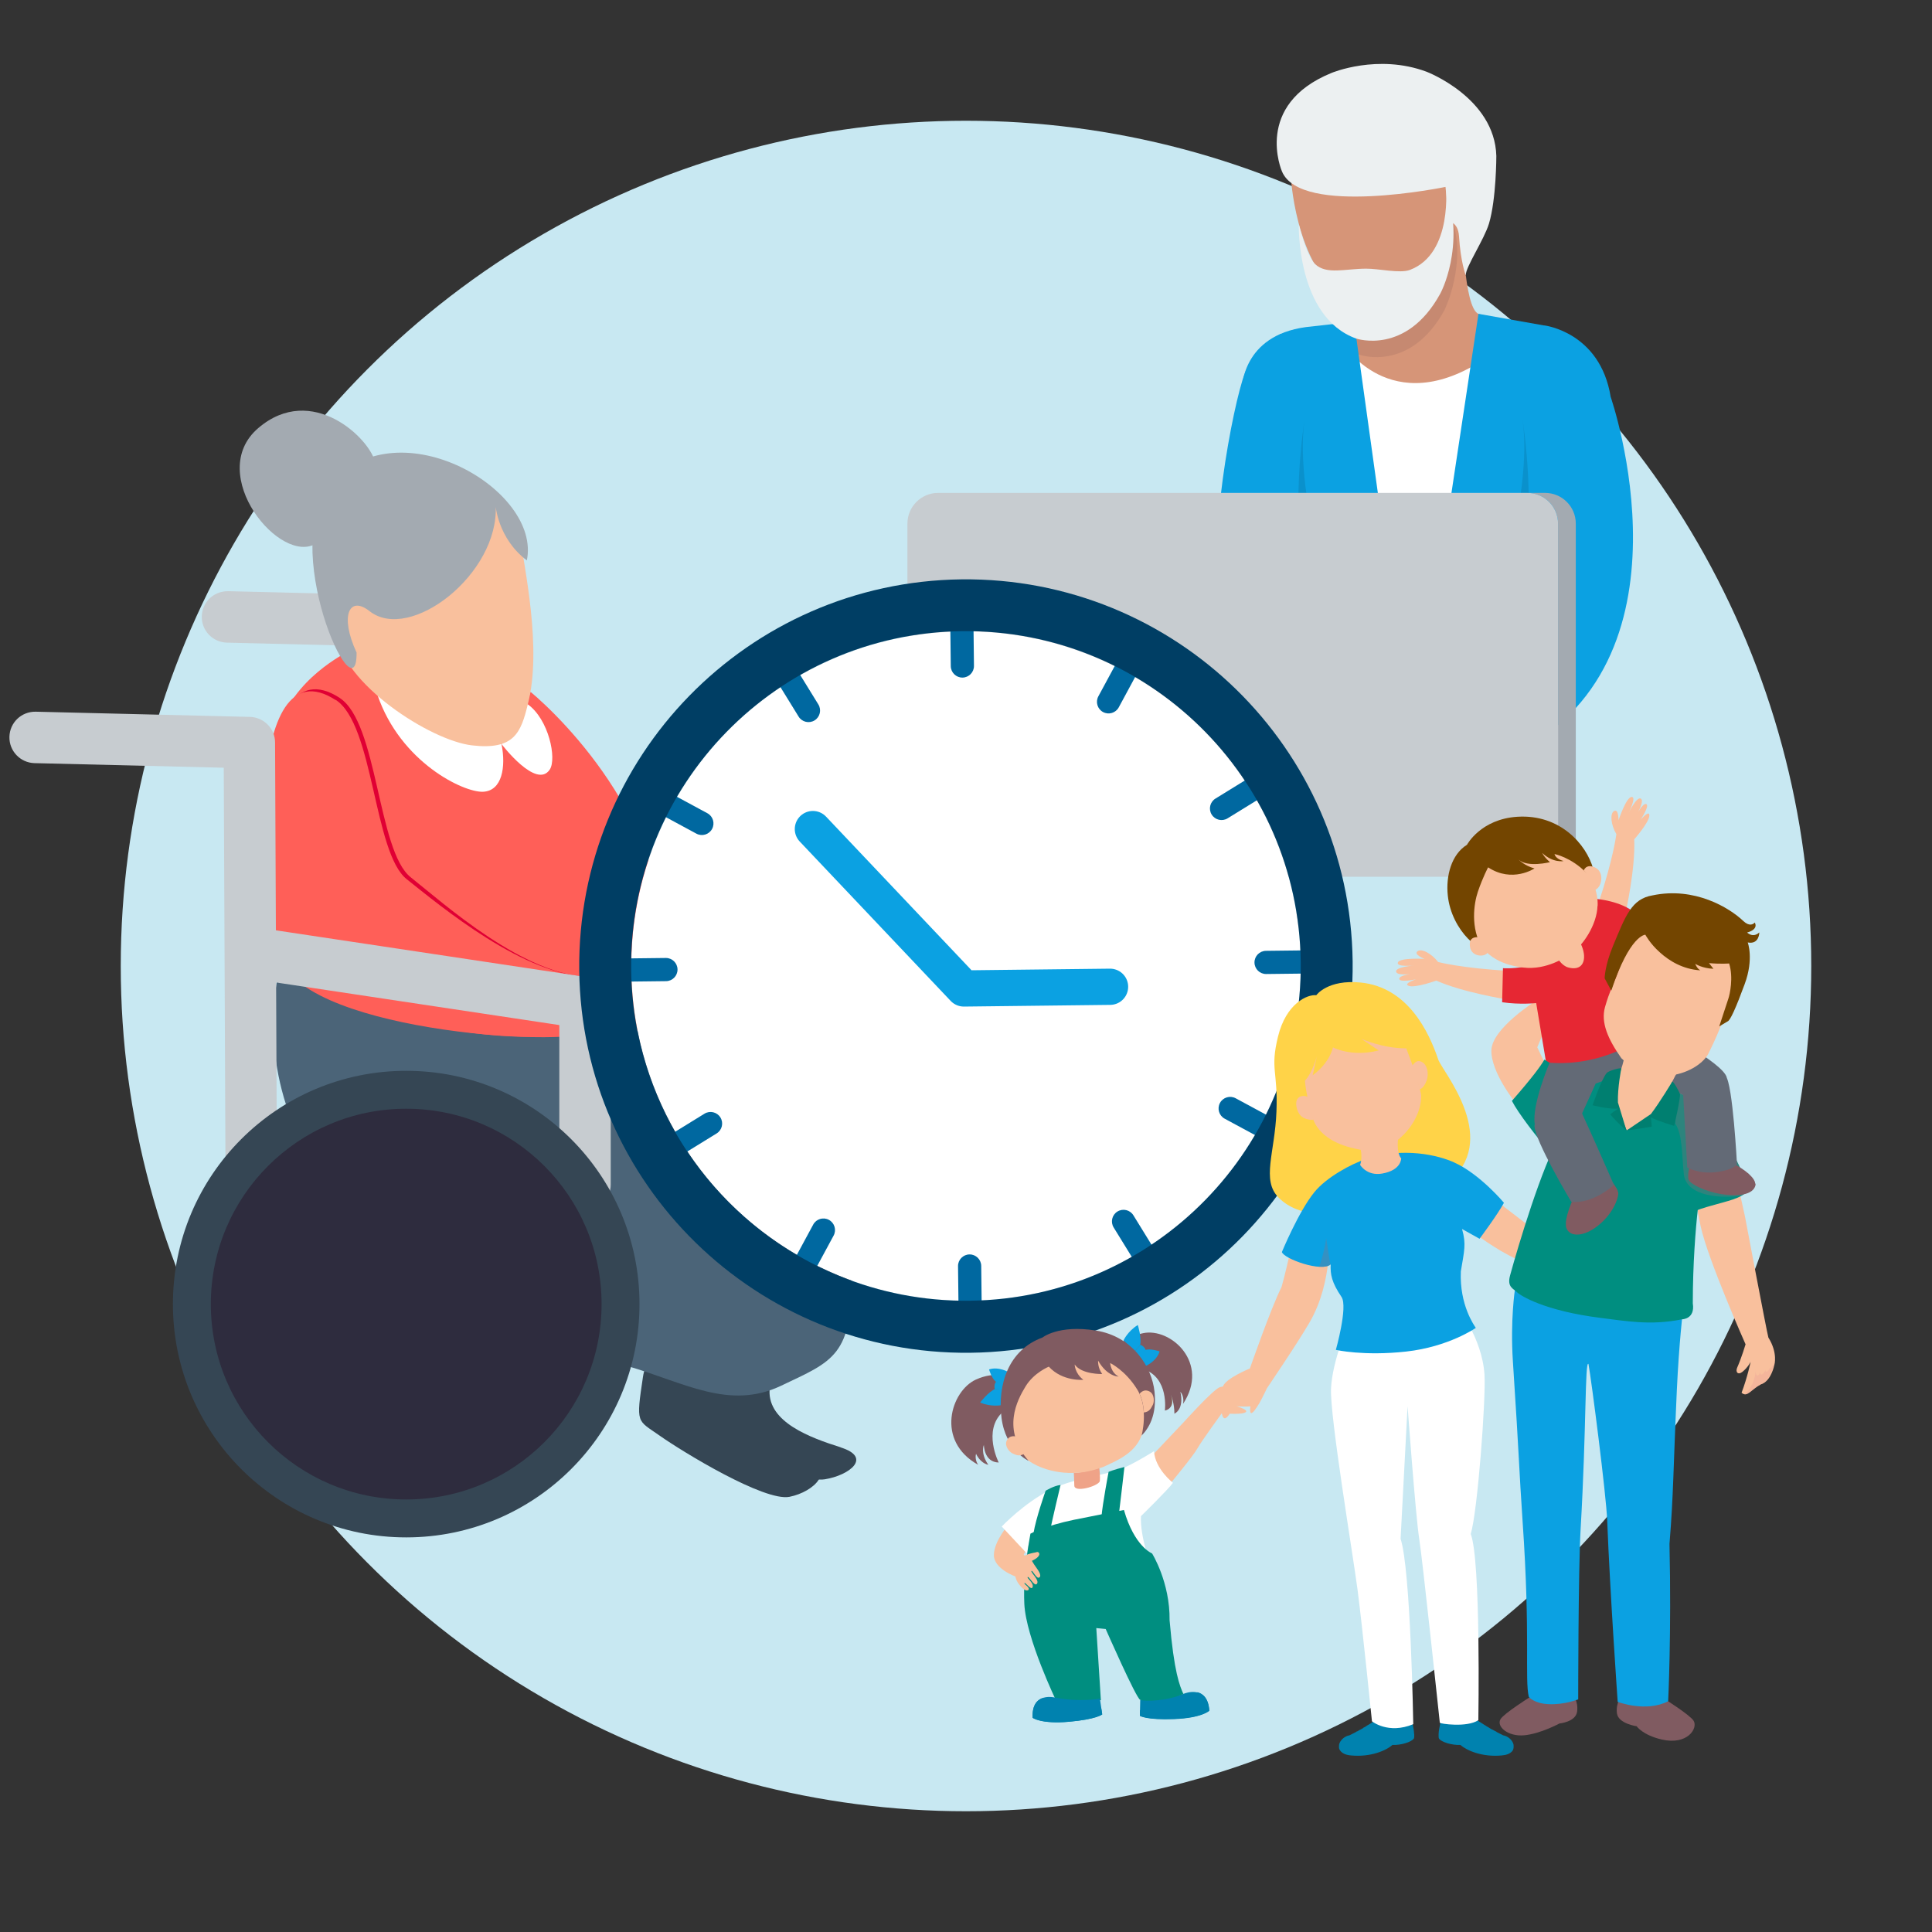 <?xml version="1.0" encoding="UTF-8"?><svg xmlns="http://www.w3.org/2000/svg" width="160" height="160" viewBox="0 0 160 160"><rect x="0" y="0" width="160" height="160" fill="#333333" stroke="none"/><g style="isolation:isolate;"><g id="stuff"><circle cx="80" cy="80" r="70" style="fill:#c8e8f2;"/><g><path d="M104.86,34.55l.02-4.01c.74-1.84,1.17-1.64,2.03-2.22,1.49-1.02,3.12-.88,3.12-.88l2.01-.71c1.13-.38,.94-3.01,.82-3.51l1.92-4,3.5-1.07c1.68-.19,2.83,.31,2.83,.31,0,0,.08,7.03,1.34,7.54l6.03,1.46-.18,7.38-23.44-.27Z" style="fill:#d69578;"/><path d="M106.92,14.84s.51,8.57,5.53,10.43c0,0,3.1,1.53,7-3.86,0,0,3.39-4.45,2.02-7.91-1.37-3.47-6.32-5.92-9.9-4.98-3.57,.93-4.82,4.91-4.66,6.33Z" style="fill:#d69578;"/><path d="M111.35,28.61s4.23,6.67,12.49,.49l.54,32.99,1.75-2.51-16.59-1.09,1.81-29.87Z" style="fill:#fff;"/><path d="M111.7,28.95c.3,.18,.62,.33,.97,.45,0,0,4.14,1.41,6.95-3.71,0,0,1.94-3.91,.57-7.75,0,0,.54,4.39-3.06,5.77-.83,.32-2.59-.11-3.63-.1l-1.8,5.34Z" style="fill:#c68971;"/><path d="M127.9,26.95s4.62,.55,5.49,5.92c0,0,7.71,22.17-8.38,29.76l2.08-12.4s-2.1-10.43-2.14-14.81l2.86-8.31,.09-.17Z" style="fill:#0ba1e2;"/><path d="M122.44,25.99l-3.67,24.33,1.99,13.29-1.1-.07s9.32-10.58,9.25-10.89-1-25.69-1-25.69l-5.47-.97Z" style="fill:#0ba1e2;"/><g style="opacity:.1;"><path d="M124.4,48.23s2.45-8.36,1.69-13.47c0,0,1.34,8.02-.3,14.22l-1.39-.75Z"/></g><path d="M112.14,26.66l3.61,25.98-1.24,10.96-10.18-1.3,2.19-8.51-3.65-21.66s-.02-4.32,5.27-5.04l4.01-.45Z" style="fill:#0ba1e2;"/><g style="opacity:.1;"><path d="M109.73,48.23s-2.45-8.36-1.69-13.47c0,0-1.34,8.02,.3,14.22l1.39-.75Z"/></g><path d="M106.08,27.65s-2.11,.96-2.98,3.23c-1.02,2.65-3.23,14.52-1.92,18.73,.7,2.23,2.24,2.6,2.24,2.6l4.04-1.97c1.6-2.54-1.97-4.63-1.1-11.84l-.28-10.75Z" style="fill:#0ba1e2;"/><path d="M121.38,22.79s-.42-1.11-.55-3.22c-.08-1.18-.83-1.23-.83-1.23l-.29-2.86s-12.02,2.48-13.55-1.3c0,0-2.39-5.49,4.11-8.14,0,0,3.82-1.61,7.87-.1,0,0,5.65,2.15,5.78,6.98,0,0,0,3.57-.61,5.6-.4,1.32-1.94,3.61-1.92,4.26Z" style="fill:#ecf0f1;"/><path d="M107.56,18.54s-.22,7.72,4.76,9.5c0,0,4.14,1.41,6.95-3.71,0,0,2.14-3.83,.46-9.01,0,0,.65,5.66-2.96,7.03-.83,.32-2.59-.11-3.63-.1-1.72,0-3.29,.52-4.23-.38-.76-.74-1.33-3.27-1.36-3.33Z" style="fill:#ecf0f1;"/></g><g><path d="M59.89,88.02c-1.18,0-2.13-.95-2.13-2.13v-12.19c0-1.18,.95-2.13,2.13-2.13s2.13,.95,2.13,2.13v12.19c0,1.18-.95,2.13-2.13,2.13Z" style="fill:#c7ccd0;"/><path d="M61.92,75.83c-.1,0-.2,0-.3-.02l-29.66-4.15c-1.17-.16-1.98-1.24-1.82-2.41,.16-1.17,1.24-1.98,2.41-1.82l29.66,4.15c1.17,.16,1.98,1.24,1.82,2.41-.15,1.07-1.06,1.84-2.11,1.84Z" style="fill:#c7ccd0;"/><path d="M31.26,53.52s-.04,0-.05,0l-12.42-.3c-1.18-.03-2.11-1.01-2.08-2.18,.03-1.18,.99-2.09,2.18-2.08l12.42,.3c1.18,.03,2.11,1.01,2.08,2.18-.03,1.16-.98,2.08-2.13,2.08Z" style="fill:#c7ccd0;"/><path d="M64.27,107.41c-2.51-.79-6-2.07-5.89-4.71,.11-2.64-6.97-3.78-7.56-.61s-.51,2.84,1.39,3.92c1.9,1.07,8.67,4.38,10.74,4.05,2.06-.33,3.96-1.82,1.32-2.64Z" style="fill:#354654;"/><path d="M69.62,119.86c-2.51-.79-6-2.07-5.89-4.71,.11-2.64-6.97-3.78-7.56-.61-.59,3.17-.51,2.84,1.39,3.92,1.9,1.07,8.67,4.38,10.74,4.05,2.06-.33,3.96-1.82,1.32-2.64Z" style="fill:#354654;"/><path d="M66.7,120.65c-2.51-.98-6-2.58-5.89-5.88,.11-3.3-6.97-4.73-7.56-.76-.59,3.96-.51,3.55,1.39,4.89,1.9,1.34,8.67,5.47,10.74,5.06,2.06-.41,3.96-2.27,1.32-3.3Z" style="fill:#354654;"/><path d="M51.93,113.12c4.73,1.37,8.46,3.69,12.76,1.64,4.3-2.05,5.94-2.46,5.84-9.32s-2.66-21.8-16.43-24.77c-13.77-2.97-30.46-2.19-30.77-1.15-.31,1.04-6.99,23.26,28.6,33.6Z" style="fill:#4b6478;"/><path d="M43.93,57.29c2.61,2.17,12.39,11.72,10.7,23.12-.24,2.59-6.71-.57-6.71-.57,0,0-6.26-16.33-3.98-22.55Z" style="fill:#ff5f58;"/><path d="M29.15,53.8s-4.29,1.94-5.82,5.82c-1.54,3.88-1.62,17.14,0,19.89,1.62,2.75,15.85,8.17,26.04,5.74,3.4-.89,1.54-12.29-.16-17.14-1.7-4.85-5.5-9.79-5.5-9.79,0,0-7.44-7.44-14.56-4.53Z" style="fill:#ff5f58;"/><path d="M43.71,58.33c1.74,1.25,2.41,4.5,1.82,5.4-1.11,1.68-3.98-2.09-3.98-2.09,0,0-.28-5.07,2.17-3.32Z" style="fill:#fff;"/><path d="M54.57,82.46c.21-2.13-3.9-5.1-6.18-2.11-.76,1.13-.49,3.97,.69,4.46,1.18,.49,5.06,2.19,5.5-2.35Z" style="fill:#ff957c;"/><path d="M41.54,61.65c.36,1.84,.06,3.85-1.54,3.92-1.6,.07-6.83-2.43-8.74-8.02,3.15-.65,10.28,4.1,10.28,4.1Z" style="fill:#fff;"/><path d="M43.06,44.34c.34,2.65,1.86,9.38,.65,13.99-.57,2.35-1.13,3.8-4.61,3.4-3.48-.4-10.76-5.13-11.24-9.24-.49-4.11,2.18-8.31,4.93-10.33,2.75-2.02,9.54-3.43,10.27,2.18Z" style="fill:#f9c09d;"/><path d="M41.04,41.85s.18,2.74,2.59,4.56c1.21-5.82-10.47-12.64-16.1-6.52-4.69,5.1,2.06,19.82,2,14.15-1.42-3.06-.6-4.75,1.07-3.43,3.36,2.65,10.75-3.09,10.45-8.76Z" style="fill:#a3aab1;"/><path d="M31.09,38.36c-.4-2.02-5.26-6.71-9.7-2.91-4.45,3.8,1.88,11.5,4.85,9.52,2.35-1.56,5.26-4.59,4.85-6.61Z" style="fill:#a3aab1;"/><path d="M28.13,57.8c3.17,2.05,3.13,12.66,5.88,14.85,2.75,2.18,9.46,8.25,14.96,8.25,.65,1.46,.77,2.14,.51,4.08-1.38,1.6-23.39,.41-25.81-5.62-2.1-4.85-3.1-26.46,4.47-21.56Z" style="fill:#e00034;"/><path d="M27.8,57.96c3.17,2.05,3.13,12.66,5.88,14.85,2.75,2.18,9.79,8.09,15.28,8.09,.65,1.46,1.13,2.43,.4,4.37-1.38,1.6-23.62,.29-26.04-5.74-2.1-4.85-3.1-26.46,4.47-21.56Z" style="fill:#ff5f58;"/><path d="M20.84,107.46c-1.17,0-2.13-.95-2.13-2.12l-.18-41.76-15.67-.38c-1.18-.03-2.11-1.01-2.08-2.18,.03-1.18,.99-2.1,2.18-2.08l17.74,.43c1.15,.03,2.08,.97,2.08,2.12l.19,43.83c0,1.18-.95,2.14-2.12,2.14h0Z" style="fill:#c7ccd0;"/><path d="M48.45,100.23h0c-1.18,0-2.13-.95-2.13-2.13v-15.04c0-1.18,.95-2.13,2.13-2.13h0c1.18,0,2.13,.95,2.13,2.13v15.04c0,1.18-.95,2.13-2.13,2.13Z" style="fill:#c7ccd0;"/><path d="M49.82,85.39c-.11,0-.21,0-.32-.02l-28.99-4.36c-1.16-.17-1.97-1.26-1.79-2.43,.17-1.16,1.26-1.96,2.43-1.79l28.99,4.36c1.16,.17,1.97,1.26,1.79,2.43-.16,1.06-1.07,1.82-2.11,1.82Z" style="fill:#c7ccd0;"/><circle cx="33.64" cy="108" r="19.32" style="fill:#354654;"/><circle cx="33.64" cy="108" r="16.18" style="fill:#2e2c3e;"/></g><path d="M130.5,43.36v26.71c0,1.4-1.14,2.54-2.54,2.54h-1.47c1.4,0,2.54-1.14,2.54-2.54v-26.71c0-1.4-1.14-2.54-2.54-2.54h1.47c1.4,0,2.54,1.14,2.54,2.54Z" style="fill:#a3aab1;"/><path d="M129.03,43.36v26.71c0,1.4-1.14,2.54-2.54,2.54h-21.02v2.96h4.46c.16,0,.29,.13,.29,.29v.72c0,.16-.13,.29-.29,.29h-15.68c-.16,0-.29-.13-.29-.29v-.72c0-.16,.13-.29,.29-.29h4.45v-2.96h-21.01c-1.4,0-2.54-1.14-2.54-2.54v-26.71c0-1.4,1.14-2.54,2.54-2.54h48.8c1.4,0,2.54,1.14,2.54,2.54Z" style="fill:#c7ccd0;"/><g><circle cx="80" cy="80" r="27.72" style="fill:#fff;"/><polyline points="67.32 68.66 79.82 81.86 91.93 81.72" style="fill:none; stroke:#0ba1e2; stroke-linecap:round; stroke-linejoin:round; stroke-width:3px;"/><g><path d="M78.73,50.85h1.91v4.3c0,.53-.43,.96-.96,.96h0c-.53,0-.96-.43-.96-.96v-4.3h0Z" transform="translate(-.62 .94) rotate(-.67)" style="fill:#0068a0;"/><path d="M79.35,103.9h1.91v4.3c0,.53-.43,.96-.96,.96h0c-.53,0-.96-.43-.96-.96v-4.3h0Z" transform="translate(161.86 212.1) rotate(179.33)" style="fill:#0068a0;"/><path d="M105.57,77.06h1.91v4.3c0,.53-.43,.96-.96,.96h0c-.53,0-.96-.43-.96-.96v-4.3h0Z" transform="translate(184.96 -27.76) rotate(89.33)" style="fill:#0068a0;"/><path d="M52.52,77.68h1.91v4.3c0,.53-.43,.96-.96,.96h0c-.53,0-.96-.43-.96-.96v-4.3h0Z" transform="translate(-26.2 134.72) rotate(-90.67)" style="fill:#0068a0;"/><path d="M92.96,99.96h1.91v4.3c0,.53-.43,.96-.96,.96h0c-.53,0-.96-.43-.96-.96v-4.3h0Z" transform="translate(227.69 140.65) rotate(148.36)" style="fill:#0068a0;"/><path d="M65.13,54.79h1.91v4.3c0,.53-.43,.96-.96,.96h0c-.53,0-.96-.43-.96-.96v-4.3h0Z" transform="translate(-20.3 43.2) rotate(-31.64)" style="fill:#0068a0;"/><path d="M102.38,89.98h1.91v4.3c0,.53-.43,.96-.96,.96h0c-.53,0-.96-.43-.96-.96v-4.3h0Z" transform="translate(233.94 45.7) rotate(118.38)" style="fill:#0068a0;"/><path d="M55.7,64.76h1.91v4.3c0,.53-.43,.96-.96,.96h0c-.53,0-.96-.43-.96-.96v-4.3h0Z" transform="translate(-29.56 85.21) rotate(-61.62)" style="fill:#0068a0;"/><path d="M56.46,91.29h1.91v4.3c0,.53-.43,.96-.96,.96h0c-.53,0-.96-.43-.96-.96v-4.3h0Z" transform="translate(7.58 192.07) rotate(-121.64)" style="fill:#0068a0;"/><path d="M101.63,63.45h1.91v4.3c0,.53-.43,.96-.96,.96h0c-.53,0-.96-.43-.96-.96v-4.3h0Z" transform="translate(105.03 -55.92) rotate(58.36)" style="fill:#0068a0;"/><path d="M66.44,100.71h1.91v4.3c0,.53-.43,.96-.96,.96h0c-.53,0-.96-.43-.96-.96v-4.3h0Z" transform="translate(77.57 226.29) rotate(-151.62)" style="fill:#0068a0;"/><path d="M91.65,54.03h1.91v4.3c0,.53-.43,.96-.96,.96h0c-.53,0-.96-.43-.96-.96v-4.3h0Z" transform="translate(38.06 -37.21) rotate(28.38)" style="fill:#0068a0;"/></g><path d="M79.62,47.98c-17.69,.21-31.85,14.71-31.65,32.4,.21,17.69,14.71,31.85,32.4,31.65,17.69-.21,31.85-14.71,31.65-32.4-.21-17.69-14.71-31.85-32.4-31.65Zm.7,59.74c-15.31,.18-27.87-12.09-28.05-27.4-.18-15.31,12.09-27.87,27.4-28.05,15.31-.18,27.87,12.09,28.05,27.4,.18,15.31-12.09,27.87-27.4,28.05Z" style="fill:#003e64;"/></g><g><path d="M94.43,140.78s1.62,.12,3.66-.53c0,0,1.9-.77,2.06,1.43,0,0-.61,.6-2.91,.69-2.31,.09-2.84-.27-2.84-.27l.03-1.32Z" style="fill:#0082af;"/><path d="M99.16,140.15c-.43,.39-.63,1.06-.41,1.62-1.47,.15-3.13,.24-4.34-.14v.46s.52,.35,2.83,.26c2.31-.09,2.91-.69,2.91-.69-.07-1.03-.53-1.41-.99-1.52Z" style="fill:#0082af;"/><path d="M83.51,114.06s-1.08-.54-2.69,.19c-2.06,.94-3.38,5.07,.19,7.06,0,0-.31-.39-.18-.92,0,0,.31,.76,1.02,.92-.68-.96-.37-1.65-.37-1.65,0,0,0,1.43,1.23,1.46,0,0-1.36-2.66,.34-4.19,0,0-.02-1.91,.45-2.87Z" style="fill:#805b61;"/><path d="M82.91,116.37s-.83,.17-1.74-.22c0,0,.7-.91,1.26-1.13l.7,.09s-.22,1-.22,1.26Z" style="fill:#0ba1e2;"/><path d="M83.57,113.66s-.85-.52-1.66-.25c0,0,.22,.79,.61,1.05l.75,.2,.3-1Z" style="fill:#0ba1e2;"/><path d="M83.27,114.66s-.39-.23-.78-.23c0,0-.2,.21-.11,.6l.76,.08,.14-.45Z" style="fill:#0ba1e2;"/><path d="M95.54,120.41l2.48-2.62s2.46-2.73,3-2.91c.55-.18,3.37-.18,2.82,.36,.09,.46,.69,.64,.42,1-.27,.36-1.85,.22-1.85,.22,0,0,1.24,.35,.63,.55-.49,.16-1.85,.02-1.85,.02,0,0-1.67,2.29-2.03,2.93-.36,.64-2.19,2.84-2.19,2.84,0,0-1.52-1.03-1.43-2.4Z" style="fill:#f9c09d;"/><path d="M84.13,130.57s-1.86-.64-1.82-1.82c.04-1.18,1.23-2.5,1.23-2.5l1.63,1.87-.39,.61,.26,.35-.92,1.49Z" style="fill:#f9c09d;"/><path d="M95.27,129.56s-.87-2.35-.78-4c0,0,2.27-2.22,2.65-2.76,0,0-1.48-1.14-1.57-2.62,0,0-2.29,1.45-3.38,1.71-1.09,.26-3.54,.66-5.19,1.48-2.18,1.09-4.04,3.05-4.04,3.05l2.08,2.23,.35-1.65s6.01-1.13,7.75-.91c0,0,.44,2.35,2.13,3.48Z" style="fill:#fff;"/><path d="M85.34,126.99c0,.13-.64,3-.51,5.83s2.67,8.1,2.67,8.1l3.67-.12-.38-5.97,.78,.08s2.5,5.69,2.85,5.86c.35,.17,2.34,.09,3.58-.49-.29-.64-.77-1.75-1.14-6.1,.04-3.15-1.45-5.53-1.45-5.53,0,0-1.46-.56-2.33-3.6,0,0-1.62,.3-4.13,.81-2.42,.5-3.61,1.15-3.61,1.15Z" style="fill:#008e80;"/><path d="M86.59,123.46s.7-.43,1.24-.48c0,0-.74,3.08-.82,3.6-.09,.52-.3,1.09-.79,1.17-.52,.09-.72-.18-.63-.77,.19-1.23,1-3.51,1-3.51Z" style="fill:#008e80;"/><path d="M91.81,121.89s.44-.18,1.31-.4c0,0-.32,2.82-.45,3.84-.07,.53-.21,1.09-.7,1.18-.52,.09-.82-.15-.75-.91,.09-1.08,.59-3.71,.59-3.71Z" style="fill:#008e80;"/><path d="M92.87,111.28s.26-.54,1.79-.87c2.28-.49,5.57,2.45,3.31,5.86,0,0,.15-.6-.22-1.01,0,0,.38,1.34-.49,1.82,0-.92-.3-1.56-.3-1.56,0,0,.44,1.08-.49,1.3,0,0,.36-2.73-1.76-3.42,0,0-.65-1.57-1.84-2.12Z" style="fill:#805b61;"/><path d="M96.93,116.54c.24-.33,.1-.82,.05-.97,0,.33,0,.66-.05,.97Z" style="fill:#734500; mix-blend-mode:multiply; opacity:.3;"/><path d="M93.04,111.02s.34-.77,1.19-1.29c0,0,.34,1.1,.19,1.68l-.47,.52s-.69-.76-.9-.91Z" style="fill:#0ba1e2;"/><path d="M94.87,113.13s.92-.39,1.16-1.21c0,0-.77-.28-1.21-.11l-.59,.5,.64,.83Z" style="fill:#0ba1e2;"/><path d="M94.23,112.31s.42-.18,.65-.5c0,0-.06-.28-.43-.44l-.5,.57,.29,.37Z" style="fill:#0ba1e2;"/><path d="M88.97,123.03c0,.61,1.92,.07,2.11-.35,.05-.38-.04-1.12-.04-1.12,0,0-1.23,.39-2.11,.43,0,.05,.03,.43,.04,1.04Z" style="fill:#efa388;"/><path d="M92.13,112.92c-2.27-1.1-4.56-.64-5.87,.19,0,0-2.76,1.91-2.59,5.11,.16,2.91,3.11,3.7,4.79,3.76-.08,0-.16-.01-.23-.02,.08,0,.16,.01,.23,.02,.17,0,.33,0,.47,0,0,0,0,0,0,0,.82,0,1.63-.21,2.43-.49,1.19-.55,2.82-1.2,3.27-2.9,.59-2.25-.31-4.61-2.51-5.68Z" style="fill:#f9c09d;"/><path d="M85.2,120.99s-1.92-.86-2.26-3.58,.56-5.61,3.39-6.64c0,0,1.33-1.08,4.43-.58,3.1,.5,4.64,3.07,4.85,5.05s-.49,3.06-1.07,3.65c0,0,.62-2.23-.36-3.82-.98-1.59-2.24-2.19-2.24-2.19,0,0,.04,.78,.7,1.12,0,0-.93,.03-1.7-1.32,0,0-.05,.58,.34,1.11,0,0-1.7,.05-2.28-.79,0,0,0,.72,.72,1.27,0,0-1.72,.16-2.86-1.09,0,0-1.24,.5-1.93,1.64-.69,1.14-2,3.55,.26,6.17Z" style="fill:#805b61;"/><path d="M94.37,115.44s.33-.5,.87-.18c.37,.23,.36,.84,.23,1.09-.18,.34-.29,.56-.74,.63,0,0-.03-.91-.35-1.54Z" style="fill:#f9c09d;"/><path d="M84.14,118.97s-.57-.19-.79,.39c-.15,.41,.24,.88,.49,1,.35,.16,.58,.26,.98,.04,0,0-.53-.74-.67-1.43Z" style="fill:#f9c09d;"/><path d="M85.14,131.68s-.15,.16-.52-.21c-.56-.56-.59-1.03-.54-1.44,.04-.34,.23-.76,.41-.93,.49-.47,1.18-.49,1.36-.56,.21-.08,.51,.31-.39,.72,0,0,.12,.23,.36,.56,.18,.25,.47,.66,.25,.82-.23,.16-.55-.63-.65-.54-.08,.11,.72,.8,.44,1.08-.22,.22-.65-.69-.76-.57-.04,.12,.55,.51,.41,.84-.12,.29-.58-.44-.7-.36-.03,.1,.56,.39,.34,.61Z" style="fill:#f9c09d;"/><g><path d="M117.11,143.6s0,0,0-.01c0,0,0,0,0,0-.02-.52-.23-1.22-.23-1.22,0,0-2.29,.21-2.97,.09,0,0-.15,.1-.38,.25,0,0,0,0,0,0-.09,.06-.18,.12-.29,.18-.02,0-.05,.01-.06,.04-.06,.04-.13,.08-.2,.12-.03,0-.06,0-.06,.04,0,0,0,0,0,0-.08,.05-.17,.1-.25,.15,0,0-.01,0-.02,0-.09,.05-.17,.1-.26,.15h0s-.07,0-.08,.04c0,0,0,0,0,0-.19,.1-.38,.2-.55,.28-.42,.07-.77,.41-.86,.75,0,0,0,0,0,0,0,.01,0,.02,0,.03,0,.03-.01,.06-.01,.09,0,.02,0,.04,0,.06,0,.03,0,.06,0,.09,0,.02,0,.04,.01,.06,0,.03,.02,.05,.03,.08,0,.02,.02,.04,.03,.06,.01,.03,.03,.05,.05,.07,.01,.02,.03,.04,.04,.05,.02,.02,.05,.04,.08,.07,.02,.02,.04,.03,.06,.05,.03,.02,.07,.04,.11,.06,.03,.01,.05,.03,.08,.04,.05,.02,.1,.03,.16,.05,.03,0,.05,.02,.08,.02,.09,.02,.18,.03,.29,.04,1.61,.15,2.91-.42,3.4-.87,.69,.03,1.61-.24,1.79-.55,.01-.04,.02-.1,.02-.15,0,0,0-.02,0-.03,0-.05,0-.11,0-.17Z" style="fill:#0082af;"/><path d="M125.31,144.87s.02-.05,.03-.08c0-.02,0-.04,.01-.06,0-.03,0-.06,0-.09,0-.02,0-.04,0-.06,0-.03,0-.06-.01-.09,0-.01,0-.02,0-.03,0,0,0,0,0,0-.09-.35-.45-.68-.86-.75-.17-.08-.36-.18-.55-.28,0-.03-.03-.05-.07-.05,0,0,0,0-.01,0-.09-.05-.17-.09-.25-.14,0,0-.01,0-.02,0-.09-.05-.18-.1-.26-.15-.01-.03-.03-.04-.06-.04,0,0,0,0,0,0-.07-.04-.14-.08-.2-.12-.01-.02-.03-.04-.06-.04-.1-.06-.19-.12-.27-.17,0,0,0,0,0,0-.24-.15-.39-.25-.39-.25-.68,.11-2.97-.09-2.97-.09,0,0-.21,.71-.23,1.22,0,0,0,0,0,0,0,0,0,0,0,.01,0,.06,0,.12,0,.17,0,0,0,.02,0,.03,0,.05,.01,.11,.02,.15,.18,.32,1.11,.58,1.79,.55,.5,.45,1.79,1.02,3.4,.87,.11-.01,.2-.03,.29-.04,.03,0,.05-.02,.08-.02,.05-.01,.11-.03,.16-.05,.03-.01,.05-.02,.08-.04,.04-.02,.08-.04,.11-.06,.02-.01,.04-.03,.06-.05,.03-.02,.06-.04,.08-.07,.02-.02,.03-.03,.04-.05,.02-.02,.04-.05,.05-.07,.01-.02,.02-.04,.03-.06Z" style="fill:#0082af;"/></g><path d="M109.99,104.57c-.15,1.27-.5,3.16-1.54,4.95-1.04,1.79-3.53,5.45-3.53,5.45,0,0-.74,1.64-1.19,2.01-.45,.37,0-1.49,0-1.49l-1.56,.97s-.52,1.19-.82,.97c-.3-.22-.3-1.94-.07-2.61,.22-.67,2.23-1.49,2.23-1.49,0,0,1.76-5.05,2.62-6.74,.22-.74,.64-2.57,.64-2.57,0,0,1.88,.7,3.22,.55Z" style="fill:#f9c09d;"/><g><path d="M126.71,140.54s-2.16,1.36-2.44,1.83c-.37,.61,.61,1.46,1.95,1.34,1.34-.12,2.93-.98,2.93-.98,0,0,1.34-.12,1.46-.98s-.37-1.46-.37-1.46l-3.54,.24Z" style="fill:#805b61;"/><path d="M140.26,142.51c-.28-.47-2.44-1.83-2.44-1.83l-3.54-.24s-.49,.61-.37,1.46c.12,.85,1.63,1.06,1.63,1.06,0,0,.49,.73,2.08,1.1,2.14,.49,3.01-.94,2.64-1.55Z" style="fill:#805b61;"/></g><path d="M143.68,96.99l.82,3.7s1.81,9.59,1.95,10.08c.81,1.3,.49,2.28,.49,2.28,0,0-.26,1.35-1.12,1.6-.84,.45-1.12,1.11-1.59,.69,.48-1.26,.75-2.56,.75-2.56,0,0-.21,.45-.68,.83-.37,.29-.6,.02-.43-.36,.36-.81,.69-1.92,.69-1.92,0,0-3.11-6.98-3.72-9.78s-.43-3.63-.43-3.63l3.27-.92Z" style="fill:#f9c09d;"/><path d="M146.54,113.28c-.05,.28-.34,.45-.35,.18-.03,.25-.47,.6-.4,.15-.17,.51-.45,.32-.38-.18-.06,.77-.35,1.61-.98,2.02,.36,.11,.68-.42,1.39-.81,.7-.2,1.05-1.43,1.16-1.87-.04,.07-.34,.71-.44,.51Z" style="fill:#efa598; mix-blend-mode:multiply; opacity:.4;"/><path d="M121.95,102.01s1.95,1.52,3.69,2.28l1.03-2.73-3.09-2.37-1.63,2.82Z" style="fill:#f9c09d;"/><path d="M125.53,91.35s-2.07-2.53-2.02-4.38c.06-1.82,3.71-4.1,3.71-4.1l.55,2.77-.46,1.09,.63,1.32c-.64,1.44-1.81,2.67-2.42,3.28Z" style="fill:#f9c09d;"/><path d="M124.84,82.78s-3.7-.59-5.89-1.57c0,0-1.73,.62-2.27,.44-.54-.18,.59-.55,.59-.55,0,0-1.38,.3-1.39-.04-.01-.33,1.28-.44,1.28-.44,0,0-1.46,.25-1.54-.15-.08-.4,1.5-.51,1.5-.51,0,0-1.54,.15-1.35-.26s2.2-.29,2.2-.29c0,0-.91-.35-.59-.62,.32-.28,1.16,.16,1.72,.88,0,0,1.98,.52,5.86,.73l-.11,2.38Z" style="fill:#f9c09d;"/><path d="M117.04,79.97s.07,0,.07,0c0,0-.03,0-.07,0Z" style="fill:#f9c09d;"/><path d="M116.72,80.68c.25-.02,.44-.06,.44-.06,0,0-.2,.02-.44,.06Z" style="fill:#f9c09d;"/><path d="M134.63,75.57s.82-3.65,.71-6.06c0,0,1.22-1.38,1.25-1.95,.03-.57-.73,.34-.73,.34,0,0,.78-1.17,.48-1.31-.31-.13-.88,1.03-.88,1.03,0,0,.77-1.26,.43-1.48-.34-.22-1.03,1.21-1.03,1.21,0,0,.71-1.38,.26-1.35-.45,.02-1.08,1.93-1.08,1.93,0,0,.01-.97-.36-.77s-.28,1.14,.18,1.92c0,0-.25,2.03-1.48,5.71l2.25,.78Z" style="fill:#f9c09d;"/><path d="M124.47,80.18s2.84,.26,5.31-1.72,2.47-4.01,2.47-4.01c0,0,2.03,.17,3.15,1.16l-.91,3.36s2.88,4.85,3.12,5.21c0,0-.44,2.04-4.17,3.49-3.74,1.45-5.35,.61-5.35,.61l-.87-5.21s-1.32,.15-2.82-.07l.07-2.82Z" style="fill:#e62733;"/><path d="M125.46,106.79s-.39,2.53-.17,5.93c.56,8.53,.49,8.63,.81,13.35,.65,9.44,.16,12.99,.51,14.46,0,0,.42,.54,1.61,.6,1.34,.07,2.48-.4,2.48-.4,0,0,0-10.61,.2-14.1,.49-8.42,.35-14.01,.65-13.67,.25,1.35,1.47,10.83,1.55,12.95,.24,6.1,.87,15.03,.87,15.03,0,0,2.33,.9,4.18-.05,0,0,.28-5.54,.11-13.03,.34-4.21,.3-5.96,.61-12.77,.18-3.85,.51-6.64,.51-6.64,0,0-7.05,.82-13.93-1.65Z" style="fill:#0ba1e2;"/><path d="M131.33,89.89l-3.43-2.14c-.3,.53-.98,1.46-2.69,3.42,.49,.97,2.08,3.05,3.17,4.27,0,0,.7-.81,1.46-2.69l1.48-2.86Z" style="fill:#008e80;"/><path d="M144.87,98.37s-2.54-5.81-3.85-6.86c-1.31-1.05-4.28-1.66-5.24-1.83-.96-.17-2.09-.27-2.09-.27l-1.64,.08c-1.3,1.54-1.95,2.76-2.84,4.53-1.53,2.61-3.49,9.19-4.15,11.6-.27,.98,.27,1.09,.58,1.4,.26,.27,2.27,1.55,6.98,2.13,1.89,.23,4.07,.65,6.67,.11,0,0,1.11,0,.9-1.32,0-3.3,.24-6.23,.41-7.73,0,0,.19-.11,1.59-.49,1.34-.37,2.31-.6,2.69-1.34Z" style="fill:#008e80;"/><path d="M138.72,93.03c.65,.9,.57,2.93,.73,4.23,.23,1.85,3.14,2.02,4.79,1.74,.28-.17,.49-.37,.63-.63,0,0-2.54-5.81-3.85-6.86-.67-.53-1.76-.95-2.8-1.26,.16,.74,.66,2.08,.5,2.78Z" style="fill:#966c77; mix-blend-mode:multiply; opacity:.3;"/><path d="M134.82,88.49l4.73,2.27c2.26,.06,3.45-1.53,3.45-1.53-.29-1.22-5.86-4.13-5.86-4.13,0,0-3.54,3.29-8.81,2.91,0,0-1.48,3.46-1.23,5.08,0,0,1.33-1.51,3.89-.81l1.16-2.55s1.97-.64,2.67-1.22Z" style="fill:#636a76;"/><path d="M129.87,80.12c.99,.27,1.41-.31,1.3-1.14-.08-.59-.42-1.12-.42-1.12,0,0-.96,.93-1.81,1.4,.03,.08,.39,.71,.93,.86Z" style="fill:#f9c09d;"/><path d="M134.54,87.5s-.2,1.07-.77,2.26c0,0-.08,.91,.28,1.99,.19,.58,.42,1.37,.67,1.86,.52-.2,1.43-.82,2.03-1.22,.89-.74,1.17-1.33,1.17-1.33,0,0,.21-.99,1.13-2.51,0,0-2.89,.28-4.51-1.03Z" style="fill:#f9c09d;"/><path d="M138.49,89.58c.13,0,.53,.76,.63,.98,.1,.22-.47,2.68-.47,2.68,0,0-1.38-.4-1.94-.71,.04,.12,.05,.48,.08,.78-.22,.02-1.05,.18-2.08,.31l2.01-1.36c.76-1,1.77-2.69,1.77-2.69Z" style="fill:#007f70;"/><path d="M134.28,88.48c-.11-.07-1.04,.19-1.21,.37-.43,.47-1.18,2.68-1.18,2.68,0,0,1.31,.35,2.13,.28-.25,.16-.57,.39-.67,.47,.26,.31,.63,.72,1.35,1.35l-.71-2.33c-.04-1.22,.28-2.82,.28-2.82Z" style="fill:#007f70;"/><g><path d="M133.98,98.64s-.03-.07-.04-.11c-.01-.02-.02-.04-.03-.06-.02-.03-.04-.07-.06-.1-.01-.02-.03-.04-.04-.06-.02-.03-.04-.06-.06-.1,0,0,0-.01-.01-.02,0,0,0,0,0,0-.11-.16-.21-.28-.21-.28,0,0-1.9,1.51-3.25,1.36,0,0-.31,.68-.49,1.35h0s0,0,0,0c-.02,.09-.04,.18-.06,.26,0,.02,0,.03-.01,.05-.02,.09-.03,.18-.04,.26,0,0,0,0,0,.01,0,.08,0,.15,0,.22,0,.02,0,.04,0,.05,0,.07,.01,.14,.03,.2,.07,.22,.21,.38,.42,.48,.46,.21,1.2,.08,2-.49,1.47-1.05,1.89-2.46,1.89-2.81,0-.05,0-.1-.03-.15,0-.02-.01-.04-.02-.06Z" style="fill:#805b61;"/><path d="M145.36,98.02s0-.03-.01-.05c0-.03-.01-.06-.02-.1,0-.02-.02-.04-.03-.06-.01-.03-.03-.06-.04-.09-.01-.02-.03-.04-.04-.06-.02-.03-.04-.06-.06-.09-.02-.02-.04-.04-.05-.06-.02-.03-.05-.06-.08-.09-.02-.02-.04-.04-.06-.06-.03-.03-.06-.06-.09-.09-.02-.02-.04-.04-.06-.06-.03-.03-.06-.06-.1-.08-.02-.02-.04-.03-.06-.05-.03-.03-.07-.06-.1-.08,0,0-.01-.01-.02-.02,0,0,0,0,0,0-.42-.31-.84-.54-.84-.54-2.01,.97-3.78,.18-3.78,.18,0,0-.06,.23-.1,.5h0s0,0,0,0c0,.05-.01,.1-.01,.16,0,0,0,.01,0,.02,0,.05,0,.1,0,.15,0,0,0,.01,0,.02,0,.05,0,.09,.01,.13,0,0,0,0,0,.01,0,.04,.02,.08,.04,.12,.15,.32,1.25,.92,2.67,1.16,1.32,.22,2.66,.09,2.85-.73,.01-.05,.01-.09,0-.14Z" style="fill:#805b61;"/></g><path d="M127.08,93.22s.14-.9,.72-1.48,2.32-1.45,3.19,.41c.87,1.86,2.67,5.98,2.67,5.98,0,0-1.74,1.62-3.54,1.39,0,0-3.04-5.08-3.04-6.3Z" style="fill:#636a76;"/><path d="M139.39,90.63l.34,6.05s.93,.57,2.38,.39c1.45-.17,1.74-.64,1.74-.64,0,0-.35-6.67-.93-7.31-.58-.64-3.08,.12-3.54,1.51Z" style="fill:#636a76;"/><path d="M111.68,109.6s-1.35,3.09-1.45,5.4c-.1,2.32,1.81,13.69,2.2,16.68,.39,2.99,1.19,10.87,1.19,10.87,0,0,1.34,1.1,3.42,.24,0,0-.21-12.85-1.05-15.35l.58-10.98s.67,9.12,.96,10.95c.29,1.83,1.71,15.26,1.71,15.26,0,.08,2.22,.42,3.19-.21,0,0,.22-13.22-.63-15.42,.57-1.87,1.26-11.16,1.14-13.18-.19-3.1-2.29-5.64-2.29-5.64,0,0-3.85,1.87-8.96,1.38Z" style="fill:#fff;"/><path d="M132.31,75.01c.09-2.27-1.96-4.69-4.27-5.25-2.39-.57-3.84,.38-4.91,1.45,0,0-2.81,1.77-1.04,6.13,.83,2.04,2.61,2.62,4.08,2.79,1.9,.22,3.51-.84,4.09-1.27,.82-.59,1.98-2.23,2.04-3.84Z" style="fill:#f9c09d;"/><path d="M131.94,71.95c-.56-2.03-2.75-4.53-6.27-4.31-3.05,.19-4.18,2.32-4.18,2.32-1.3,.8-1.76,2.6-1.59,4.2,.15,1.47,.88,2.76,1.66,3.56,.64,.65,1,.69,1.22,.82-1.04-1.68-.71-3.74-.39-4.69,.42-1.23,.85-2.02,.85-2.02,2,1.32,3.84,.09,3.84,.09-.85-.23-1.31-.73-1.31-.73,.73,.68,2.59,.21,2.59,.21-.49-.42-.64-.76-.64-.76,.9,.85,1.77,.67,1.77,.67-.7-.19-.75-.58-.75-.58,0,0,1.37,.26,2.64,1.56,.09,.06,.28-.11,.56-.36Z" style="fill:#734500;"/><path d="M122.4,77.62s-.85-.13-.65,.85c.15,.77,1.19,.82,1.46,.42,0,0-.55-.57-.81-1.27Z" style="fill:#f9c09d;"/><path d="M131.16,72.09s.18-.59,.93-.25c.8,.36,.59,1.63,.01,1.86,0,0-.46-1.13-.94-1.61Z" style="fill:#f9c09d;"/><path d="M109.01,82.42s.93-1.33,3.69-1.05c3.89,.4,5.63,4.07,6.41,6.38,.33,.96,4.94,6.26,1.18,9.86,0,0-4.03,2.44-6.92,2.73-2.89,.28-5.73,.62-7.49-1.17-1.43-1.45-.3-3.7-.17-7.11,.13-3.41-.54-3.48,.13-6.22,.67-2.74,2.43-3.51,3.18-3.42Z" style="fill:#ffd348;"/><path d="M113.1,96c-1.16,.37-3.26,1.5-4.25,2.73-1.31,1.61-2.69,4.96-2.69,4.96,.19,.57,3.31,1.69,4.04,1.02-.03,.84,.08,1.49,.9,2.7,.54,.81-.47,4.38-.47,4.38,0,0,2.29,.53,5.82,.14,3.53-.39,5.77-1.96,5.77-1.96-.12-.19-1.36-1.88-1.24-4.68,.28-1.7,.46-2.25,.1-3.51l1.45,.81s1.5-2.01,2.02-2.98c0,0-1.98-2.38-4.14-3.35-1.28-.58-4.15-1.3-7.32-.27Z" style="fill:#0ba1e2;"/><path d="M109.25,104.91c.4,.03,.74-.02,.93-.18-.15-.72-.22-1.48-.35-2.18-.11,.79-.31,1.59-.58,2.36Z" style="fill:#966c77; mix-blend-mode:multiply; opacity:.3;"/><path d="M112.52,94.6s.42,.99,.12,1.87c0,0,.55,.94,1.82,.72,1.62-.28,1.58-1.27,1.58-1.27,0,0-.5-.38-.18-2.2,0,0-1.64,1.22-3.34,.88Z" style="fill:#f9c09d;"/><path d="M117.7,90.85c0-.7-.83-2.99-1.24-4.03-2,0-3.72-.79-3.72-.79l1.44,.96c-2.26,.58-3.79-.25-3.79-.25,0,0-.22,1.23-1.68,2.31l.35-1.59s-.34,1.33-.99,2.04c.07,.9,.34,1.99,.61,2.98,.34,1.25,1.55,2.13,3.15,2.55,2.29,.59,2.87,.24,3.96-.65,1.36-1.11,1.9-2.57,1.9-3.53Z" style="fill:#f9c09d;"/><path d="M108.31,90.84s-.54-.25-.85,.15c-.24,.31-.08,1.07,.27,1.42,.26,.26,.76,.36,1.05,.33l-.47-1.9Z" style="fill:#f9c09d;"/><path d="M116.92,88.31s.3-.51,.65-.43c.68,.15,.77,1.1,.58,1.6-.26,.69-.56,.72-.56,.72l-.67-1.89Z" style="fill:#f9c09d;"/><path d="M141.49,87.23c.55-1.09,1.32-2.74,1.94-5.12,.96-3.26-.88-4.88-3.36-5.77-1.83-.66-3.24,.04-4.53,1.1-.68,.56-1.31,2.39-1.6,3.21-.33,.86-.65,1.46-1.02,2.75-.36,1.28,.24,2.65,1.35,4.23,1.39,1.35,2.26,1.64,4.08,1.44,1.68-.24,2.78-1.12,3.14-1.83Z" style="fill:#f9c09d;"/><path d="M144.68,77.23c1.02-.28,.64-.83,.64-.83-.11,.14-.44,.35-.94-.12-1.16-1.11-4.05-2.86-7.52-2.13-1.75,.29-2.24,1.7-3.28,4.19-.69,1.67-.69,2.68-.69,2.68l.55,1.02c1.54-4.64,2.82-4.63,2.82-4.63,.02,.03,.39,.74,1.2,1.46,.77,.7,1.9,1.4,3.36,1.49,0,0-.24-.08-.43-.54,0,0,.59,.38,1.51,.41l-.37-.47c.98,.09,1.67,.03,1.67,.03,.37,1.17,.05,2.57-.06,2.9-.29,.88-.76,2.31-.76,2.31l.69-.41c.22-.07,.7-1.14,1.42-3.1,.77-2.09,.25-3.44,.25-3.44,.96,.19,.96-.83,.96-.83-.54,.5-1.02,0-1.02,0Z" style="fill:#734500;"/><path d="M91.09,140.67s-1.59,.32-3.7-.08c0,0-1.98-.53-1.87,1.67,0,0,.68,.52,2.98,.33,2.3-.2,2.78-.61,2.78-.61l-.19-1.31Z" style="fill:#0082af;"/><path d="M86.32,140.63c.48,.34,.75,.98,.6,1.56,1.47-.03,3.14-.15,4.29-.67l.07,.46s-.48,.41-2.78,.61c-2.3,.2-2.98-.33-2.98-.33-.05-1.03,.35-1.46,.8-1.63Z" style="fill:#0082af;"/></g></g></g></svg>